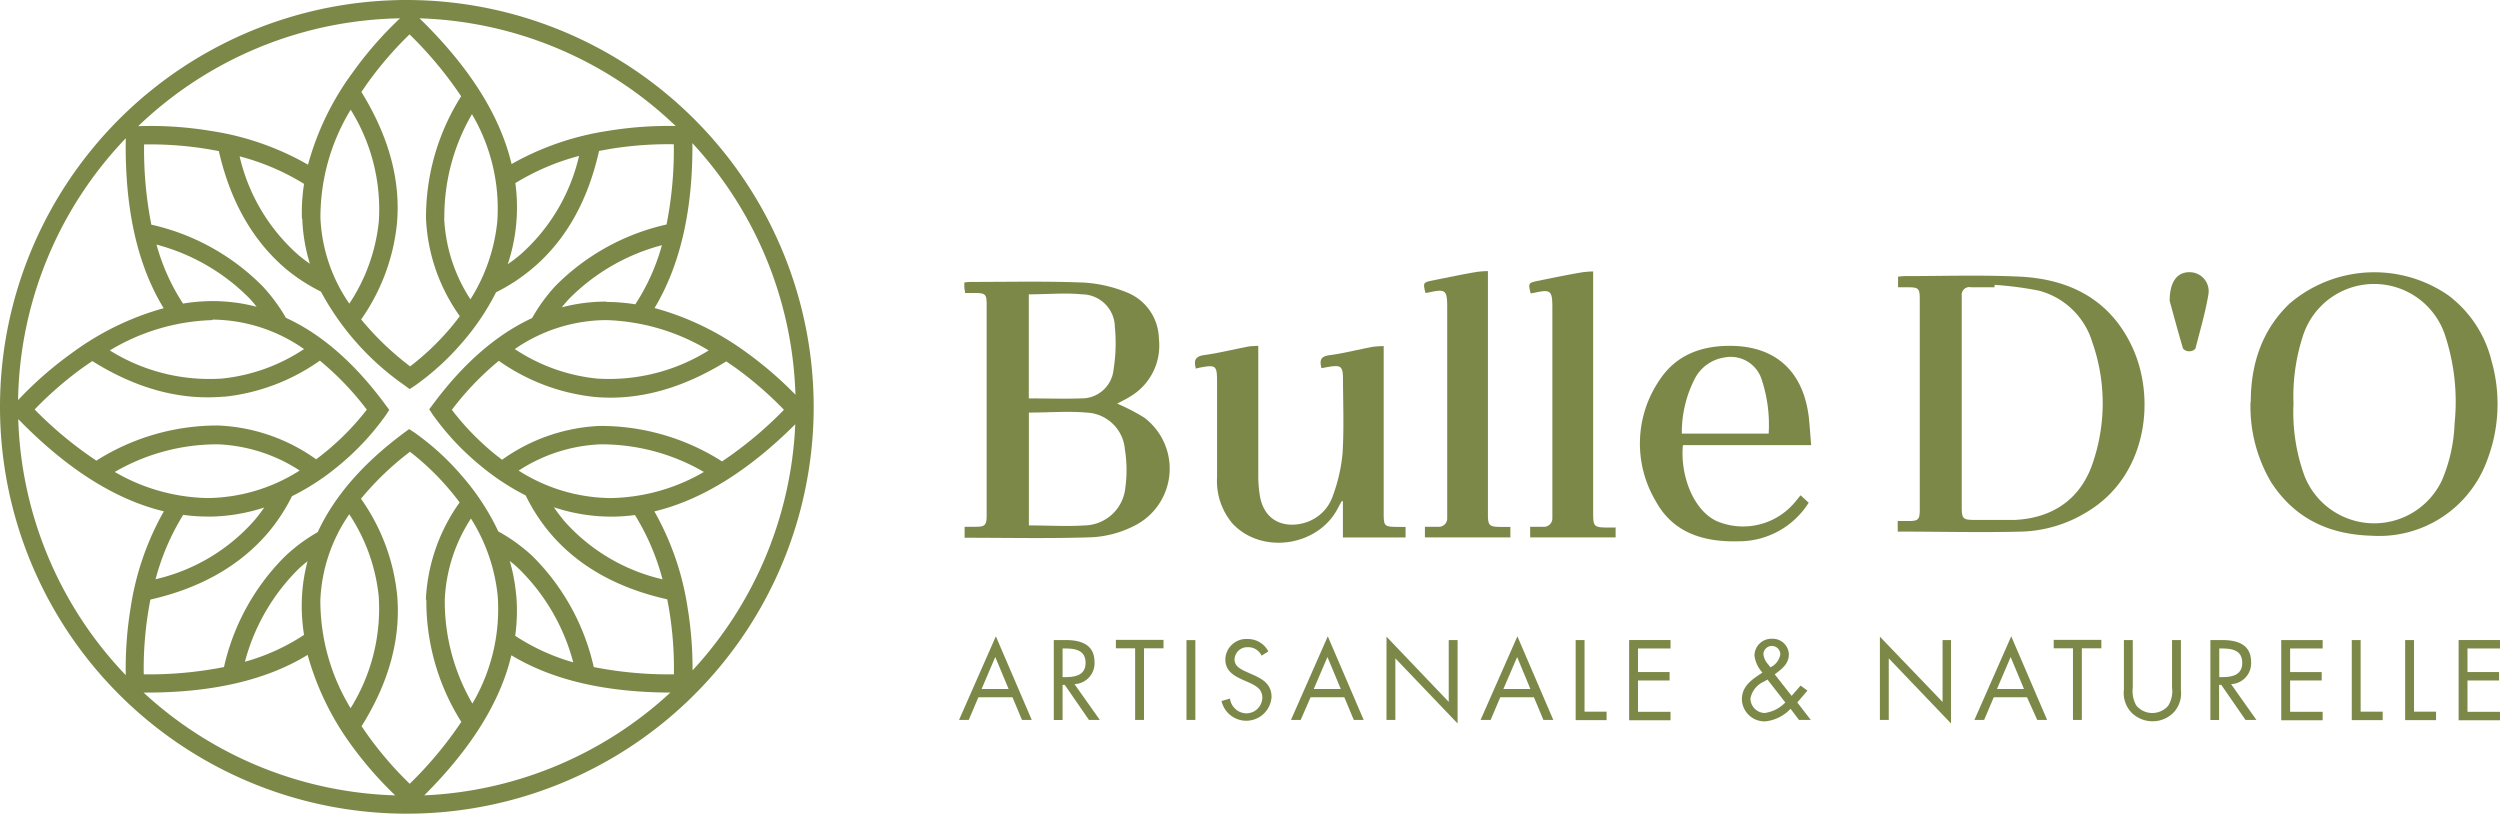 <svg id="ada86c21-ab08-49db-9422-557bca5f1139" data-name="Calque 1" xmlns="http://www.w3.org/2000/svg" width="296" height="96.34" viewBox="0 0 296 96.34">
  <defs>
    <style>
      .cce81f9c-0713-4301-88bf-5adf31dba746 {
        fill: #7c8848;
      }
    </style>
  </defs>
  <title>bulledo_web_2018-300</title>
  <g id="86ca9811-f9a1-4d5e-9e5e-343e7790d875" data-name="horizontal">
    <path class="cce81f9c-0713-4301-88bf-5adf31dba746" d="M84,81.2a44.68,44.68,0,0,0-.59-7.43,33.17,33.17,0,0,0-3.93-11.39C85,61.06,90.62,57.6,96.16,52.06A45.87,45.87,0,0,1,84,81.2M4.16,51.45C9.88,57.33,15.66,61,21.4,62.37a33.15,33.15,0,0,0-3.93,11.4,44.14,44.14,0,0,0-.58,8A45.87,45.87,0,0,1,4.16,51.45M16.89,18.23c-0.13,8.28,1.37,15,4.49,20.09a33.17,33.17,0,0,0-10.83,5.28,43.57,43.57,0,0,0-6.41,5.6,45.87,45.87,0,0,1,12.75-31M73,52.26a21.48,21.48,0,0,0-11.55,4c-0.39-.29-0.78-0.59-1.16-0.91a30.84,30.84,0,0,1-4.79-5,34.44,34.44,0,0,1,5.56-5.8,23.92,23.92,0,0,0,11.37,4.28c5.15,0.46,10.36-1,15.56-4.21l1.06,0.73a42.69,42.69,0,0,1,5.77,5,45.84,45.84,0,0,1-7.33,6.11A26.75,26.75,0,0,0,73,52.26m1.31,8.54h0a20.52,20.52,0,0,1-10.9-3.25,19.13,19.13,0,0,1,9.66-3.11,24.11,24.11,0,0,1,12.27,3.27,22.66,22.66,0,0,1-11,3.09M68.72,63.4a18.81,18.81,0,0,1-1.14-1.51A21.59,21.59,0,0,0,74.33,63h0a21.69,21.69,0,0,0,2.85-.19,28.1,28.1,0,0,1,3.26,7.61,22.25,22.25,0,0,1-11.72-7M85.91,43.32a22.25,22.25,0,0,1-13.25,3.33,21.49,21.49,0,0,1-9.71-3.49,19.18,19.18,0,0,1,10.83-3.43,24.89,24.89,0,0,1,12.13,3.59M73.78,37.54a20.57,20.57,0,0,0-5.27.68q0.41-.51.86-1a24.11,24.11,0,0,1,11-6.36,24.78,24.78,0,0,1-3.15,7,21.72,21.72,0,0,0-3.43-.28m-36-9.83a20.47,20.47,0,0,0,.9,5.31c-0.45-.31-0.89-0.65-1.32-1a22.25,22.25,0,0,1-7-11.72A28,28,0,0,1,38,23.6a21.62,21.62,0,0,0-.25,4.11M43.62,10.6a32.82,32.82,0,0,0-5.15,10.73,33,33,0,0,0-11.51-4,43.33,43.33,0,0,0-8.6-.56A45.86,45.86,0,0,1,49.36,4a43.65,43.65,0,0,0-5.75,6.62m11,17a24.1,24.1,0,0,1,3.27-12.27,22,22,0,0,1,3,12.7,21.27,21.27,0,0,1-3.18,9.22,19.12,19.12,0,0,1-3.11-9.65M43.36,37.78a19.27,19.27,0,0,1-3.42-10.14,24.49,24.49,0,0,1,3.58-12.82,22.25,22.25,0,0,1,3.33,13.25,21.51,21.51,0,0,1-3.49,9.71M49,28.28c0.46-5.15-1-10.36-4.21-15.56l0.56-.82a42.49,42.49,0,0,1,5.14-6,46,46,0,0,1,6.11,7.33,26.75,26.75,0,0,0-4.16,14.48,21.47,21.47,0,0,0,4,11.55c-0.44.6-.89,1.15-1.31,1.64a30.78,30.78,0,0,1-4.57,4.31,34.52,34.52,0,0,1-5.8-5.56A23.92,23.92,0,0,0,49,28.28m13.56-7.06C61.2,15.49,57.55,9.72,51.67,4A45.86,45.86,0,0,1,82,16.75a44,44,0,0,0-8.05.58,33.18,33.18,0,0,0-11.34,3.9M63,23.52a28.13,28.13,0,0,1,7.56-3.23,22.25,22.25,0,0,1-7,11.73q-0.71.59-1.44,1.09a21.32,21.32,0,0,0,.9-9.59M26.59,63a21.56,21.56,0,0,0,6.69-1.08,18.61,18.61,0,0,1-1.13,1.49,22.24,22.24,0,0,1-11.73,7,28.1,28.1,0,0,1,3.27-7.62,21.6,21.6,0,0,0,2.9.2m1.24-8.55a19.13,19.13,0,0,1,9.65,3.1,20.69,20.69,0,0,1-10.89,3.26,22.68,22.68,0,0,1-11-3.09,24.11,24.11,0,0,1,12.27-3.27m0.64-5.63a23.93,23.93,0,0,0,11.37-4.28,34.46,34.46,0,0,1,5.56,5.8,30.87,30.87,0,0,1-6,5.88,21.47,21.47,0,0,0-11.54-4,26.74,26.74,0,0,0-14.48,4.16A45.89,45.89,0,0,1,6.1,50.31a42.62,42.62,0,0,1,5.77-5l1.06-.73c5.2,3.26,10.4,4.67,15.56,4.21m-4.81-11a24.79,24.79,0,0,1-3.15-7,24.1,24.1,0,0,1,11,6.36c0.3,0.32.58,0.65,0.85,1a20.58,20.58,0,0,0-5.21-.67,21.77,21.77,0,0,0-3.48.29m3.48,1.9A19.17,19.17,0,0,1,38,43.16a21.49,21.49,0,0,1-9.71,3.49A22.25,22.25,0,0,1,15,43.32a24.89,24.89,0,0,1,12.13-3.59M81.8,81.67a45.86,45.86,0,0,1-9.5-.86A26.75,26.75,0,0,0,65,67.63a20.37,20.37,0,0,0-4-2.88,28.41,28.41,0,0,0-4.33-6.6,30.67,30.67,0,0,0-5.59-5.1l-0.64-.42-0.62.46c-4.84,3.59-8.25,7.52-10.2,11.74a20.39,20.39,0,0,0-3.8,2.8,26.75,26.75,0,0,0-7.3,13.18,45.93,45.93,0,0,1-9.5.86,42.62,42.62,0,0,1,.56-7.59c0.07-.41.14-0.83,0.23-1.26,6-1.37,10.66-4.05,14-8a21.69,21.69,0,0,0,2.76-4.24A28.42,28.42,0,0,0,42.06,57a30.93,30.93,0,0,0,5.61-6l0.42-.64-0.46-.62C44,44.82,40.09,41.4,35.85,39.46a20.4,20.4,0,0,0-2.75-3.73,26.76,26.76,0,0,0-13.18-7.3,45.86,45.86,0,0,1-.86-9.5,42.56,42.56,0,0,1,7.59.56l1.26,0.23c1.37,6,4.05,10.66,8,14A21.61,21.61,0,0,0,40,36.36a32,32,0,0,0,9.88,11.08l0.62,0.46,0.64-.42a30.62,30.62,0,0,0,5.59-5.1,28.76,28.76,0,0,0,4-5.94,21.66,21.66,0,0,0,4.2-2.74c4-3.32,6.65-8,8-14l1.26-.23a42.48,42.48,0,0,1,7.59-.56,45.79,45.79,0,0,1-.86,9.5,26.76,26.76,0,0,0-13.18,7.3A20.34,20.34,0,0,0,65,39.49c-4.21,1.95-8.13,5.35-11.72,10.19l-0.46.61,0.42,0.64a31,31,0,0,0,5.61,6,28.35,28.35,0,0,0,5.39,3.56A21.64,21.64,0,0,0,67,64.79c3.32,4,8,6.65,14,8,0.09,0.43.16,0.86,0.23,1.26a42.45,42.45,0,0,1,.56,7.59M63.11,72.25a21.49,21.49,0,0,0-.75-4q0.6,0.46,1.15,1a24.1,24.1,0,0,1,6.36,11A24.85,24.85,0,0,1,63,77.11a21.52,21.52,0,0,0,.12-4.86m-0.56,7.17c4.81,2.92,11.13,4.39,18.81,4.41A45.86,45.86,0,0,1,52.23,96c5.52-5.5,9-11.05,10.31-16.57m-15.7-7a22.25,22.25,0,0,1-3.33,13.25,24.49,24.49,0,0,1-3.58-12.82,19.27,19.27,0,0,1,3.42-10.14,21.51,21.51,0,0,1,3.49,9.71m10.91-9.22a21.11,21.11,0,0,1,3.18,9.2,22,22,0,0,1-3,12.72,24.1,24.1,0,0,1-3.27-12.27,19.11,19.11,0,0,1,3.11-9.65m-5.29,9.58A26.75,26.75,0,0,0,56.62,87.3a45.9,45.9,0,0,1-6.11,7.33,42.44,42.44,0,0,1-5.14-6l-0.56-.82c3.26-5.2,4.67-10.4,4.21-15.56a23.92,23.92,0,0,0-4.28-11.37,34.54,34.54,0,0,1,5.8-5.56,30.85,30.85,0,0,1,5.88,6,21.47,21.47,0,0,0-4,11.54m-14,6.49a32.91,32.91,0,0,0,5.12,10.62A44.43,44.43,0,0,0,48.79,96,45.86,45.86,0,0,1,19,83.83c8,0.05,14.57-1.45,19.52-4.52M38,77a24.78,24.78,0,0,1-7,3.18,24.1,24.1,0,0,1,6.36-11c0.34-.32.69-0.61,1.05-0.9a20.51,20.51,0,0,0-.67,4.5A21.59,21.59,0,0,0,38,77M96.18,48.56a44.43,44.43,0,0,0-5.8-5A33.13,33.13,0,0,0,79.5,38.3c3-5,4.54-11.5,4.48-19.52a45.86,45.86,0,0,1,12.2,29.78m-46-46.73A48.17,48.17,0,1,0,98.34,50,48.22,48.22,0,0,0,50.17,1.83" transform="translate(-2 -1.83)"/>
    <g>
      <g>
        <path class="cce81f9c-0713-4301-88bf-5adf31dba746" d="M123.81,36.69V49c2.1,0,4.14.07,6.17,0a3.79,3.79,0,0,0,3.87-3.45,19.77,19.77,0,0,0,.15-5,3.92,3.92,0,0,0-3.9-3.87c-2-.2-4.13,0-6.28,0m0,13.92c0,4.48,0,9,0,13.44,2.24,0,4.44.14,6.61,0a4.94,4.94,0,0,0,4.81-4.47,15.3,15.3,0,0,0-.05-4.5,4.75,4.75,0,0,0-4.54-4.39c-2.23-.19-4.5,0-6.83,0m-7.61,14.88V64.2h1.3c1.12,0,1.3-.2,1.31-1.3q0-6.18,0-12.36t0-12.54c0-1.37-.11-1.47-1.49-1.48h-1.07c0-.25-0.07-0.45-0.08-0.65s0-.36,0-0.59a5.82,5.82,0,0,1,.64-0.07c4.46,0,8.92-.1,13.38.07a15.88,15.88,0,0,1,5.19,1.16,6,6,0,0,1,3.82,5.48,7,7,0,0,1-3.3,6.8c-0.54.35-1.12,0.62-1.63,0.9a24.3,24.3,0,0,1,3.16,1.63,7.56,7.56,0,0,1-1.25,12.89,12.48,12.48,0,0,1-4.87,1.3c-5,.17-10,0.06-15.14.06" transform="translate(-2 -1.83)"/>
        <path class="cce81f9c-0713-4301-88bf-5adf31dba746" d="M238.15,35.66l0,0.18c-0.93,0-1.86,0-2.79,0a0.91,0.91,0,0,0-1.09,1c0,0.68,0,1.36,0,2q0,11.52,0,23c0,1.41.14,1.55,1.53,1.55,1.58,0,3.16,0,4.74,0,4.68-.22,8-2.64,9.36-7.1a21.81,21.81,0,0,0-.17-13.94,9,9,0,0,0-6.34-6.11,40.56,40.56,0,0,0-5.21-.68M226.69,64.8V63.52H228c1.12,0,1.3-.2,1.3-1.3q0-6.27,0-12.54t0-12.36c0-1.37-.11-1.47-1.49-1.48h-1.08V34.58c0.22,0,.46-0.06.7-0.06,4.55,0,9.11-.15,13.66.06,5.92,0.28,10.73,2.7,13.35,8.3,2.87,6.13,1.78,15.32-5.35,19.57a15.66,15.66,0,0,1-7.63,2.32c-4.89.13-9.78,0-14.77,0" transform="translate(-2 -1.83)"/>
        <path class="cce81f9c-0713-4301-88bf-5adf31dba746" d="M273.55,49.64a22,22,0,0,0,1.31,8.56,8.87,8.87,0,0,0,16.28.47A18.82,18.82,0,0,0,292.62,52a25.16,25.16,0,0,0-1.2-10.7,8.85,8.85,0,0,0-16.72.2,23.05,23.05,0,0,0-1.15,8.12m-5.06-.19c0-4.28,1.2-8.41,4.59-11.65a15.43,15.43,0,0,1,18.78-1A13.82,13.82,0,0,1,297,44.57a18.62,18.62,0,0,1-.52,11.75,13.61,13.61,0,0,1-13.68,8.94c-5-.14-9.09-2-11.9-6.34a17.6,17.6,0,0,1-2.44-9.47" transform="translate(-2 -1.83)"/>
        <path class="cce81f9c-0713-4301-88bf-5adf31dba746" d="M143.58,45.43c-0.27-1,0-1.42,1-1.56,1.74-.24,3.45-0.67,5.18-1,0.36-.07.73-0.06,1.22-0.1v1.06c0,4.74,0,9.48,0,14.22a14.9,14.9,0,0,0,.19,2.49c0.6,3.43,3.51,3.87,5.66,3.07a5,5,0,0,0,3-3.13,19.64,19.64,0,0,0,1.13-5c0.18-2.9.06-5.82,0.05-8.73,0-1.55-.22-1.73-1.72-1.48l-0.83.15c-0.2-.84-0.19-1.38.92-1.53,1.74-.23,3.45-0.68,5.18-1a10.68,10.68,0,0,1,1.27-.08v1.1q0,9.25,0,18.49c0,1.78,0,1.8,1.82,1.82h0.77v1.25H161v-4.3l-0.15,0c-0.14.27-.29,0.53-0.43,0.8-2.32,4.56-9,5.56-12.48,1.86a7.78,7.78,0,0,1-1.84-5.5c0-3.75,0-7.5,0-11.25,0-2-.12-2.08-2.07-1.72l-0.48.12" transform="translate(-2 -1.83)"/>
        <path class="cce81f9c-0713-4301-88bf-5adf31dba746" d="M201.13,53.17h10.28a17.06,17.06,0,0,0-.81-6.35,3.84,3.84,0,0,0-4.44-2.66,4.71,4.71,0,0,0-3.49,2.5,13.85,13.85,0,0,0-1.54,6.5m14.08,7.33,0.94,0.86a9.78,9.78,0,0,1-8.36,4.57c-4.09.1-7.72-1-9.77-4.79a13.33,13.33,0,0,1,.44-14.26c2-3.07,5.09-4.16,8.65-4.09,5.3,0.11,8.51,3.19,9.08,8.69,0.1,1,.16,2,0.25,3.06H201.26c-0.35,3.53,1.21,7.71,4,9a8,8,0,0,0,9.35-2.35c0.18-.21.34-0.42,0.56-0.69" transform="translate(-2 -1.83)"/>
        <path class="cce81f9c-0713-4301-88bf-5adf31dba746" d="M193.29,64.2v1.26H183.17V64.2h1.52a1,1,0,0,0,1.11-1c0-.34,0-0.68,0-1q0-11.93,0-23.87c0-2.13-.17-2.27-2.21-1.82l-0.36.06c-0.3-1.24-.29-1.25.93-1.5,1.72-.35,3.44-0.71,5.17-1a11.24,11.24,0,0,1,1.3-.1v28c0,0.22,0,.43,0,0.65,0,1.56.12,1.66,1.71,1.67h0.93" transform="translate(-2 -1.83)"/>
        <path class="cce81f9c-0713-4301-88bf-5adf31dba746" d="M180.83,64.2v1.26H170.71V64.2h1.53a1,1,0,0,0,1.11-1.05c0-.34,0-0.68,0-1q0-11.93,0-23.87c0-2.13-.17-2.26-2.22-1.82l-0.36.06c-0.29-1.25-.29-1.25.94-1.5,1.72-.35,3.44-0.71,5.17-1a11.08,11.08,0,0,1,1.29-.09V62c0,0.25,0,.5,0,0.74,0,1.33.17,1.46,1.52,1.48h1.11" transform="translate(-2 -1.83)"/>
        <path class="cce81f9c-0713-4301-88bf-5adf31dba746" d="M258.89,37.43c0-2.3.94-3.39,2.34-3.37a2.25,2.25,0,0,1,2.25,2.6c-0.36,2.18-1,4.31-1.54,6.45a0.94,0.94,0,0,1-.74.31,0.93,0.93,0,0,1-.73-0.32c-0.63-2.12-1.2-4.26-1.59-5.68" transform="translate(-2 -1.83)"/>
      </g>
      <g>
        <path class="cce81f9c-0713-4301-88bf-5adf31dba746" d="M119.84,79.62l-1.62,3.79h3.2Zm-2,4.77-1.14,2.68h-1.15l4.36-9.9,4.25,9.9H123l-1.12-2.68h-4Z" transform="translate(-2 -1.83)"/>
        <path class="cce81f9c-0713-4301-88bf-5adf31dba746" d="M127.82,82h0.32c1.19,0,2.39-.23,2.39-1.69s-1.14-1.7-2.41-1.7h-0.31V82Zm0,5.08h-1.05V77.61h1.36c1.79,0,3.46.48,3.46,2.61a2.47,2.47,0,0,1-2.37,2.61l3,4.24h-1.29l-2.86-4.15h-0.26v4.15Z" transform="translate(-2 -1.83)"/>
        <path class="cce81f9c-0713-4301-88bf-5adf31dba746" d="M137.45,87.07h-1.05V78.59h-2.28v-1h5.64v1h-2.31v8.47Z" transform="translate(-2 -1.83)"/>
        <rect class="cce81f9c-0713-4301-88bf-5adf31dba746" x="140.48" y="75.79" width="1.05" height="9.45"/>
        <path class="cce81f9c-0713-4301-88bf-5adf31dba746" d="M151.37,79.46a1.73,1.73,0,0,0-1.63-1,1.5,1.5,0,0,0-1.57,1.47c0,0.82.84,1.19,1.48,1.48l0.63,0.28c1.23,0.54,2.27,1.15,2.27,2.66a3,3,0,0,1-5.92.48l1-.29a2,2,0,0,0,1.89,1.75,1.9,1.9,0,0,0,1.94-1.84c0-1.1-.86-1.48-1.74-1.88l-0.58-.25c-1.1-.5-2.06-1.07-2.06-2.42a2.48,2.48,0,0,1,2.65-2.41,2.71,2.71,0,0,1,2.44,1.47Z" transform="translate(-2 -1.83)"/>
        <path class="cce81f9c-0713-4301-88bf-5adf31dba746" d="M159.17,79.62l-1.62,3.79h3.2Zm-2,4.77L156,87.07h-1.15l4.36-9.9,4.25,9.9h-1.17l-1.12-2.68h-4Z" transform="translate(-2 -1.83)"/>
        <path class="cce81f9c-0713-4301-88bf-5adf31dba746" d="M166.16,77.21l7.37,7.72V77.61h1.05v9.88l-7.37-7.71v7.29h-1.05V77.21Z" transform="translate(-2 -1.83)"/>
        <path class="cce81f9c-0713-4301-88bf-5adf31dba746" d="M181.63,79.62L180,83.41h3.2Zm-2,4.77-1.14,2.68H177.3l4.36-9.9,4.25,9.9h-1.17l-1.12-2.68h-4Z" transform="translate(-2 -1.83)"/>
        <path class="cce81f9c-0713-4301-88bf-5adf31dba746" d="M189.61,86.09h2.61v1h-3.66V77.61h1.05v8.48Z" transform="translate(-2 -1.83)"/>
        <path class="cce81f9c-0713-4301-88bf-5adf31dba746" d="M194.89,77.61h4.9v1h-3.85V81.4h3.74v1h-3.74v3.71h3.85v1h-4.9V77.61Z" transform="translate(-2 -1.83)"/>
        <path class="cce81f9c-0713-4301-88bf-5adf31dba746" d="M211.61,80.84a2.07,2.07,0,0,0,1.18-1.53,1,1,0,0,0-1-1,1,1,0,0,0-1,1,2.17,2.17,0,0,0,.58,1.2l0.23,0.31Zm-0.79,1.71a2.72,2.72,0,0,0-1.57,2,1.74,1.74,0,0,0,1.67,1.7A4.13,4.13,0,0,0,213.38,85l-2.11-2.71Zm3.18,3.2a4.74,4.74,0,0,1-3,1.49,2.68,2.68,0,0,1-2.76-2.59c0-1.58,1.14-2.33,2.32-3.11l0.11-.08a3.6,3.6,0,0,1-.94-2,2,2,0,0,1,2.07-2,1.91,1.91,0,0,1,2,1.85c0,1.13-.85,1.74-1.67,2.36l2,2.55L215.19,83,216,83.6l-1.2,1.4,1.6,2.07H215Z" transform="translate(-2 -1.83)"/>
        <path class="cce81f9c-0713-4301-88bf-5adf31dba746" d="M224.58,77.21L232,84.94V77.61H233v9.88l-7.37-7.71v7.29h-1.05V77.21Z" transform="translate(-2 -1.83)"/>
        <path class="cce81f9c-0713-4301-88bf-5adf31dba746" d="M240.06,79.62l-1.62,3.79h3.2Zm-2,4.77-1.14,2.68h-1.15l4.36-9.9,4.25,9.9h-1.17L242,84.39h-4Z" transform="translate(-2 -1.83)"/>
        <path class="cce81f9c-0713-4301-88bf-5adf31dba746" d="M248.49,87.07h-1.05V78.59h-2.28v-1h5.64v1h-2.31v8.47Z" transform="translate(-2 -1.83)"/>
        <path class="cce81f9c-0713-4301-88bf-5adf31dba746" d="M254.52,83.24a3.5,3.5,0,0,0,.41,2.11,2.44,2.44,0,0,0,1.91.9,2.5,2.5,0,0,0,1.86-.84,3.26,3.26,0,0,0,.47-2.17V77.61h1.05v5.92a3.32,3.32,0,0,1-.83,2.62,3.47,3.47,0,0,1-2.55,1.08,3.54,3.54,0,0,1-2.44-1,3.33,3.33,0,0,1-.93-2.73V77.61h1.05v5.63Z" transform="translate(-2 -1.83)"/>
        <path class="cce81f9c-0713-4301-88bf-5adf31dba746" d="M264.76,82h0.33c1.19,0,2.39-.23,2.39-1.69s-1.14-1.7-2.41-1.7h-0.31V82Zm0,5.08h-1.05V77.61h1.36c1.79,0,3.46.48,3.46,2.61a2.47,2.47,0,0,1-2.37,2.61l3,4.24h-1.29L265,82.92h-0.26v4.15Z" transform="translate(-2 -1.83)"/>
        <path class="cce81f9c-0713-4301-88bf-5adf31dba746" d="M272.13,77.61H277v1h-3.85V81.4h3.74v1h-3.74v3.71H277v1h-4.9V77.61Z" transform="translate(-2 -1.83)"/>
        <path class="cce81f9c-0713-4301-88bf-5adf31dba746" d="M281.5,86.09h2.61v1h-3.66V77.61h1.05v8.48Z" transform="translate(-2 -1.83)"/>
        <path class="cce81f9c-0713-4301-88bf-5adf31dba746" d="M287.82,86.09h2.61v1h-3.66V77.61h1.05v8.48Z" transform="translate(-2 -1.83)"/>
        <path class="cce81f9c-0713-4301-88bf-5adf31dba746" d="M293.1,77.61H298v1h-3.85V81.4h3.74v1h-3.74v3.71H298v1h-4.9V77.61Z" transform="translate(-2 -1.83)"/>
      </g>
    </g>
  </g>
</svg>
